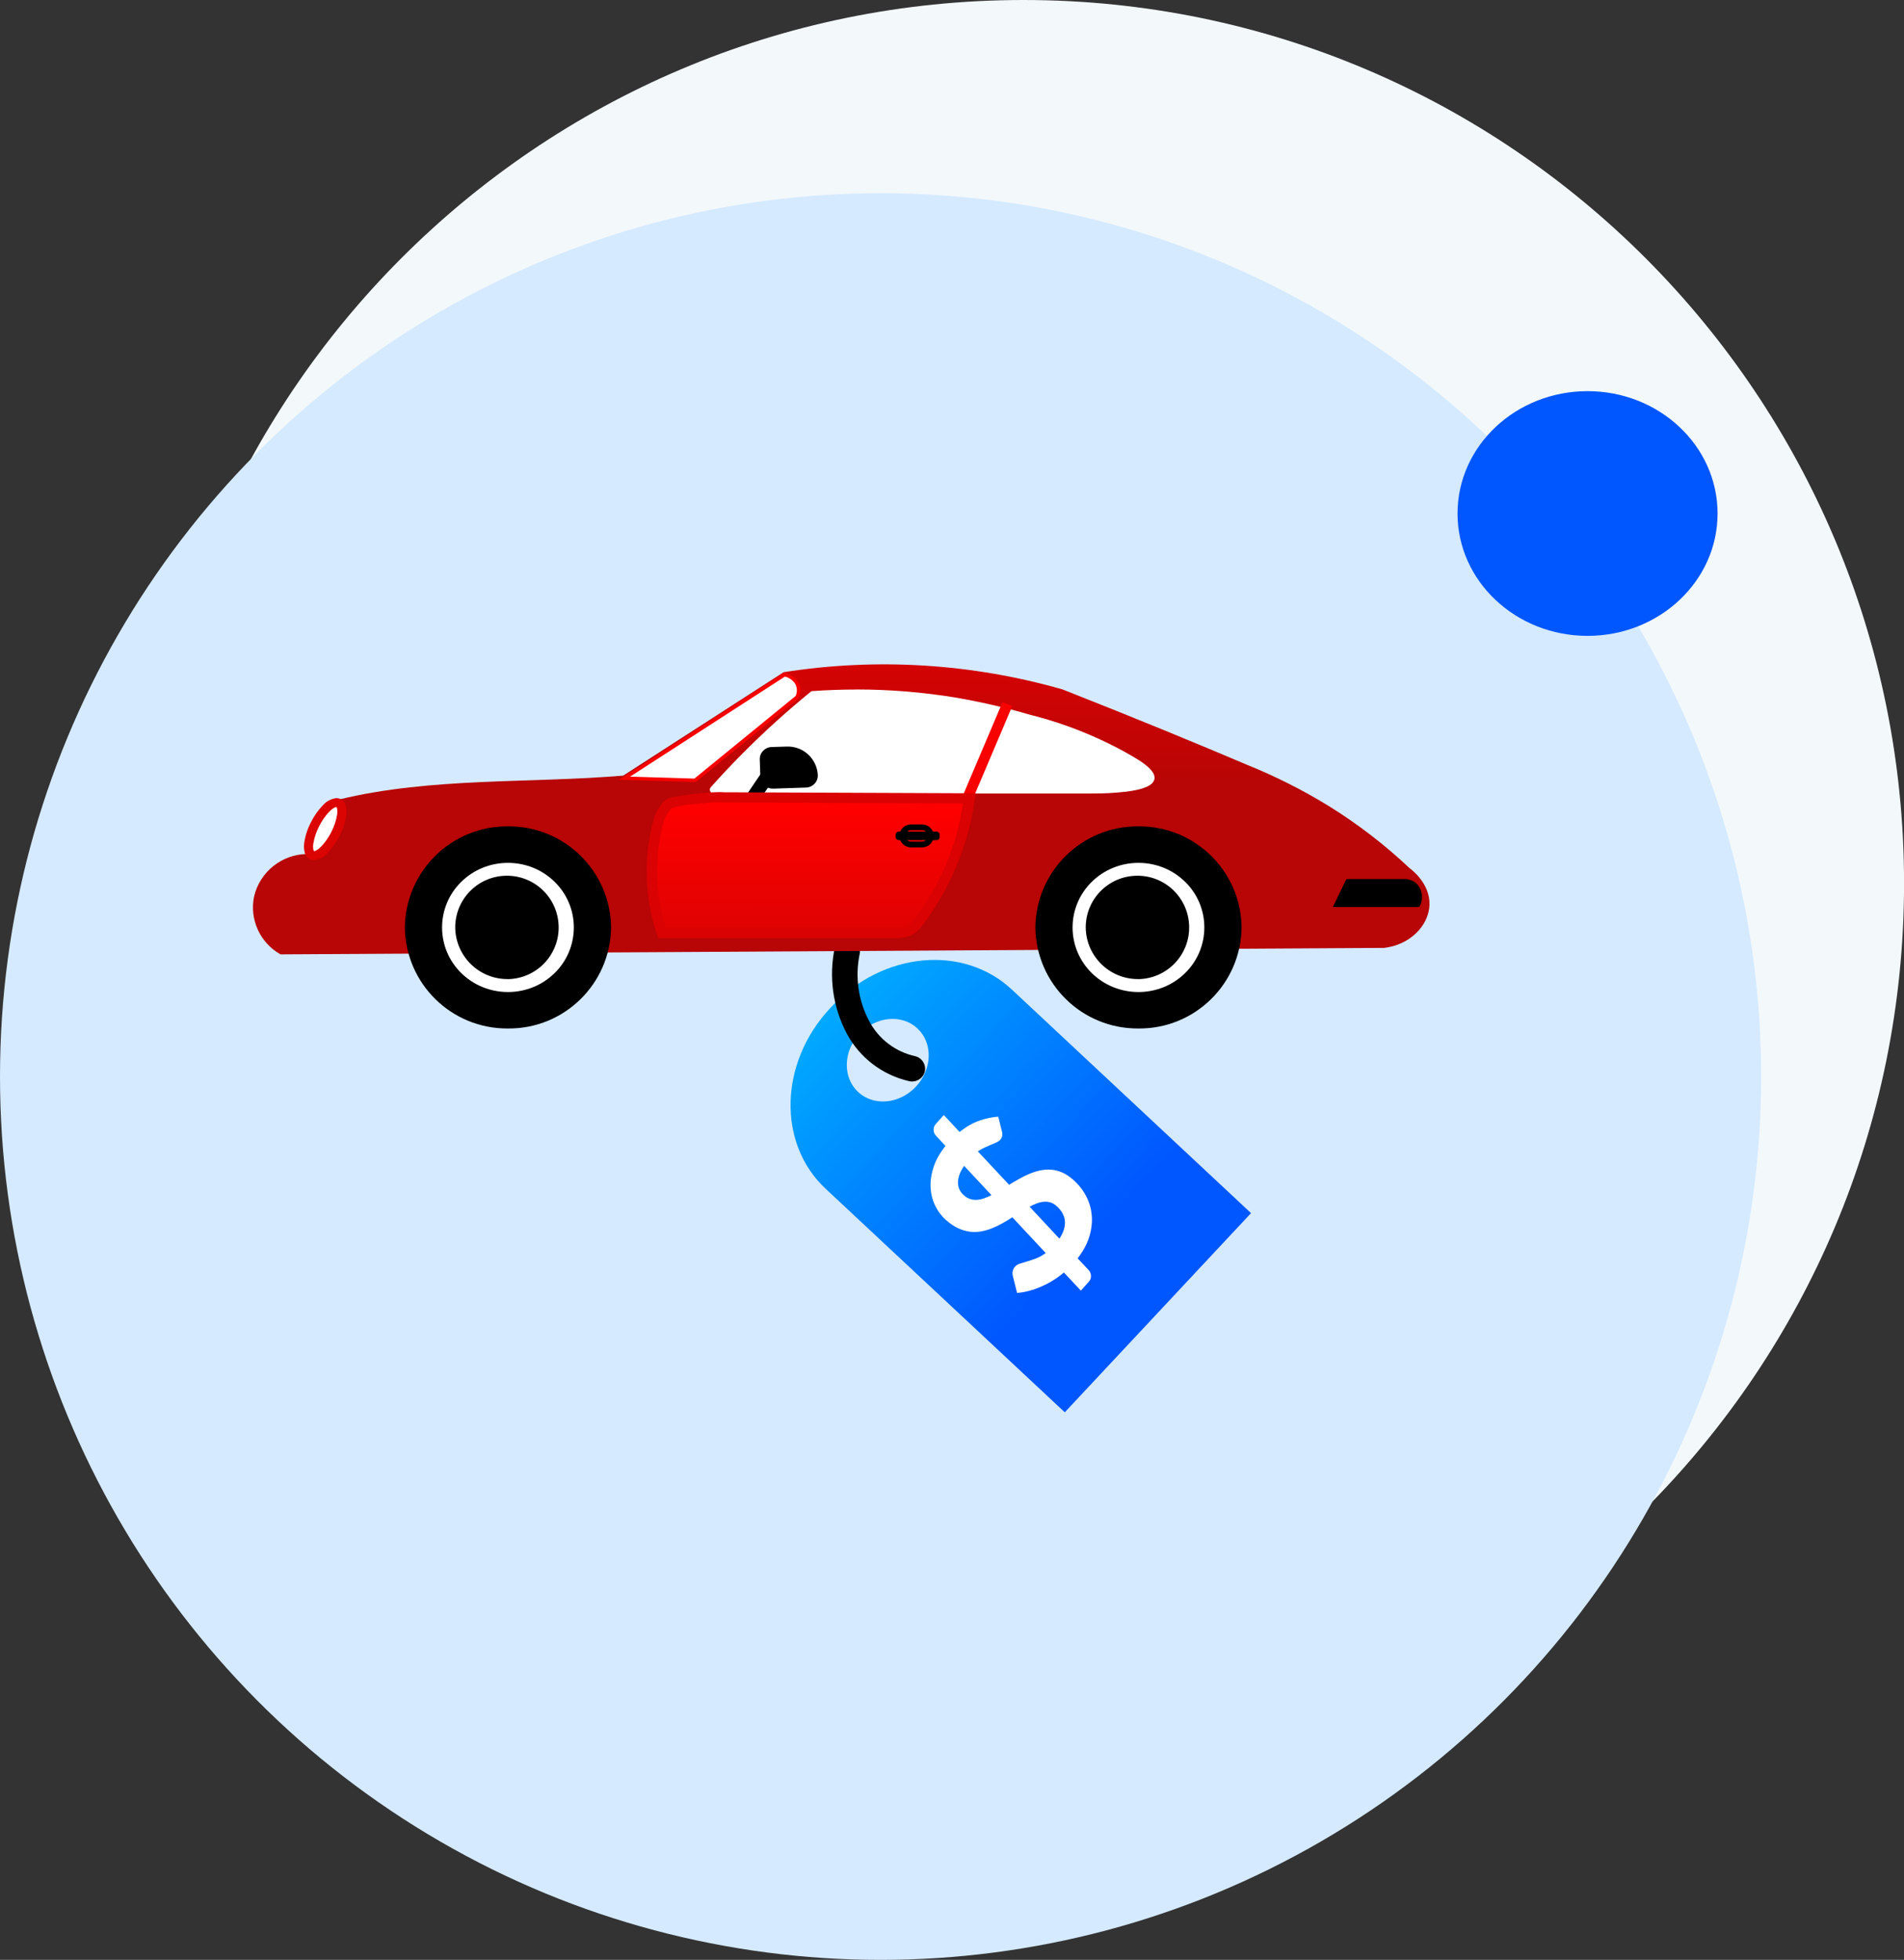 <?xml version="1.0" encoding="UTF-8"?>
<svg id="Warstwa_1" data-name="Warstwa 1" xmlns="http://www.w3.org/2000/svg" xmlns:xlink="http://www.w3.org/1999/xlink" version="1.1" viewBox="0 0 326.41 336.05">
  <rect x="0" y="0" width="326.41" height="336.05" fill="#333333" stroke="none"/>
  <defs>
    <style>
      .cls-1 {
        clip-path: url(#clippath);
      }

      .cls-2 {
        fill: none;
      }

      .cls-2, .cls-3, .cls-4, .cls-5, .cls-6, .cls-7, .cls-8, .cls-9, .cls-10, .cls-11, .cls-12, .cls-13, .cls-14 {
        stroke-width: 0px;
      }

      .cls-3 {
        fill: #dc0303;
      }

      .cls-4 {
        fill: #d5eaff;
      }

      .cls-5 {
        fill: #f70000;
      }

      .cls-6 {
        fill: #000;
      }

      .cls-7 {
        fill: #da0202;
      }

      .cls-8 {
        fill: #0057ff;
      }

      .cls-9 {
        fill: url(#Gradient_bez_nazwy_3-2);
      }

      .cls-15 {
        isolation: isolate;
      }

      .cls-10 {
        fill: #f70101;
      }

      .cls-11 {
        fill: #fff;
      }

      .cls-12 {
        fill: #f3f8fb;
      }

      .cls-13 {
        fill: url(#Gradient_bez_nazwy_3);
      }

      .cls-14 {
        fill: url(#Gradient_bez_nazwy_7);
      }
    </style>
    <linearGradient id="Gradient_bez_nazwy_7" data-name="Gradient bez nazwy 7" x1="3539.08" y1="6317.62" x2="3539.8" y2="6316.95" gradientTransform="translate(-279247.86 490225.2) scale(78.94 -77.57)" gradientUnits="userSpaceOnUse">
      <stop offset="0" stop-color="#00c2ff"/>
      <stop offset="1" stop-color="#0057ff"/>
    </linearGradient>
    <clipPath id="clippath">
      <rect class="cls-2" x="41.96" y="112.93" width="203.99" height="64.23"/>
    </clipPath>
    <linearGradient id="Gradient_bez_nazwy_3" data-name="Gradient bez nazwy 3" x1="3579.11" y1="6356.79" x2="3579.11" y2="6355.79" gradientTransform="translate(-721752.99 316207.75) scale(201.7 -49.73)" gradientUnits="userSpaceOnUse">
      <stop offset="0" stop-color="red"/>
      <stop offset="1" stop-color="#b80505"/>
    </linearGradient>
    <linearGradient id="Gradient_bez_nazwy_3-2" data-name="Gradient bez nazwy 3" x1="3508.5" y1="6484.77" x2="3508.49" y2="6482.65" gradientTransform="translate(-187494.4 148898.75) scale(53.48 -22.94)" xlink:href="#Gradient_bez_nazwy_3"/>
  </defs>
  <path id="Union_361" data-name="Union 361" class="cls-12" d="M175.46,302.92c-83.37,0-150.96-67.81-150.96-151.46S92.08,0,175.46,0s150.96,67.81,150.96,151.46-67.58,151.46-150.96,151.46Z"/>
  <ellipse id="Ellipse_1640" data-name="Ellipse 1640" class="cls-4" cx="150.96" cy="184.59" rx="150.96" ry="151.46"/>
  <g id="Group_32941" data-name="Group 32941">
    <g id="Group_32912" data-name="Group 32912">
      <g id="Group_26264" data-name="Group 26264">
        <g id="Group_26192" data-name="Group 26192">
          <path id="Path_48080-2" data-name="Path 48080-2" class="cls-14" d="M142.63,172.53l-.32.34c-8.73,9.34-9.08,23.19-.78,30.95l41.01,38.34,31.93-34.15-41.01-38.34c-8.3-7.76-22.1-6.48-30.83,2.86M157.03,186.31c-2.81,3.01-7.26,3.42-9.93.92-2.67-2.5-2.56-6.97.25-9.97s7.26-3.42,9.93-.92c2.67,2.5,2.56,6.97-.25,9.97"/>
          <g id="_2" data-name=" 2" class="cls-15">
            <g class="cls-15">
              <path class="cls-11" d="M172.99,203.16c.57-.35,1.15-.7,1.74-1.03.59-.33,1.19-.63,1.8-.88.6-.25,1.21-.44,1.83-.57s1.24-.17,1.87-.12c.63.05,1.26.21,1.89.49.63.28,1.26.7,1.89,1.26.93.83,1.67,1.77,2.21,2.82s.86,2.17.95,3.34c.09,1.18-.06,2.38-.44,3.62-.39,1.24-1.05,2.46-1.99,3.67l1.88,2c.24.25.38.57.41.96.03.39-.1.74-.38,1.06l-1.35,1.52-2.91-3.11c-.59.5-1.21.95-1.87,1.36-.66.41-1.34.76-2.03,1.06-.69.3-1.38.54-2.08.73-.7.19-1.38.3-2.05.35l-.74-2.95c-.06-.25-.06-.52,0-.81.06-.28.19-.52.37-.73.21-.23.49-.41.85-.53.36-.12.78-.25,1.25-.38.47-.13.97-.3,1.52-.51.54-.21,1.1-.52,1.66-.93l-5.72-6.13c-.56.36-1.13.71-1.72,1.04-.59.33-1.19.61-1.8.86-.61.24-1.23.42-1.86.53s-1.28.12-1.94.04c-.66-.09-1.33-.29-2.01-.61-.68-.32-1.37-.79-2.07-1.41-.78-.7-1.4-1.53-1.86-2.5-.46-.97-.71-2.01-.76-3.12-.05-1.11.13-2.27.53-3.48.4-1.2,1.08-2.4,2.03-3.58l-1.64-1.76c-.24-.25-.38-.57-.4-.96-.02-.39.11-.74.38-1.05l1.37-1.53,2.7,2.9c1.16-.91,2.29-1.56,3.41-1.94,1.12-.39,2.19-.61,3.22-.68l.59,2.36c.11.35.14.65.1.9-.04.25-.16.49-.35.71-.13.15-.33.29-.6.42-.27.13-.58.26-.92.4-.35.14-.72.3-1.13.49-.4.19-.8.41-1.19.67l5.35,5.72ZM165.28,199.89c-.38.57-.66,1.11-.83,1.61-.17.5-.24.96-.22,1.38.02.42.11.8.29,1.15.17.34.41.65.71.91.34.3.69.52,1.06.64.37.12.75.17,1.15.15.4-.02.81-.1,1.23-.25.42-.14.86-.33,1.3-.56l-4.69-5.02ZM181.61,212.4c.72-1.08,1.03-2.1.95-3.04-.09-.94-.56-1.79-1.42-2.56-.34-.3-.69-.51-1.05-.62-.36-.11-.74-.15-1.12-.12-.39.03-.79.12-1.2.27-.41.15-.83.34-1.26.58l5.11,5.48Z"/>
            </g>
          </g>
          <path id="Path_48081" data-name="Path 48081" class="cls-6" d="M143.11,162.49c-1.06,5.01-.33,10.23,2.07,14.76,2.2,4.11,6.08,7.07,10.63,8.12,1.17.29,2.36-.38,2.71-1.54.31-1.17-.37-2.37-1.54-2.71-3.44-.73-6.38-2.97-8-6.09-1.84-3.49-2.41-7.5-1.62-11.36.29-1.17-.39-2.36-1.54-2.71-1.17-.31-2.38.37-2.71,1.54"/>
        </g>
        <g id="Group_26232" data-name="Group 26232">
          <g class="cls-1">
            <g id="Mask_Group_25971" data-name="Mask Group 25971">
              <path id="Path_50142" data-name="Path 50142" class="cls-13" d="M237.16,162.53l-189.07,1.11c-3.53-1.98-5.36-6.02-4.52-9.97,1.01-4.19,4.73-7.17,9.04-7.24.18-2.19.96-4.29,2.26-6.06,1.43-2.09,2.55-3.12,3.39-3.32,15.79-3.79,32.39-2.71,48.58-4.06l27.5-17.73c15.97-2.51,32.29-1.5,47.83,2.96,12.91,5.08,23.57,9.5,31.64,12.93,4.83,1.95,9.49,4.3,13.93,7.02,4.99,3.09,9.66,6.68,13.93,10.71.33.24,3.52,2.63,3.39,6.28-.12,3.59-3.4,6.92-7.91,7.39"/>
              <path id="Path_50143" data-name="Path 50143" class="cls-6" d="M103.27,159.03c.18,8.95-6.93,16.34-15.88,16.52-8.95.18-16.34-6.93-16.52-15.88-.18-8.95,6.93-16.34,15.88-16.52.11,0,.21,0,.32,0,8.86-.09,16.11,7.02,16.19,15.88"/>
              <path id="Ellipse_1000" data-name="Ellipse 1000" class="cls-6" d="M87.08,141.69c9.66-.08,17.57,7.67,17.68,17.33-.11,9.66-8.01,17.42-17.68,17.33-9.66.08-17.57-7.67-17.67-17.33.11-9.66,8.01-17.41,17.67-17.33ZM87.08,173.46c8.04.07,14.63-6.38,14.72-14.43-.09-8.04-6.67-14.5-14.72-14.43-8.04-.07-14.62,6.39-14.71,14.43.09,8.04,6.67,14.5,14.71,14.43Z"/>
              <path id="Path_50144" data-name="Path 50144" class="cls-6" d="M211.36,159.03c.18,8.95-6.93,16.34-15.88,16.52-8.95.18-16.34-6.93-16.52-15.88-.18-8.95,6.93-16.34,15.88-16.52.11,0,.21,0,.32,0,8.86-.09,16.11,7.02,16.2,15.88"/>
              <path id="Ellipse_1001" data-name="Ellipse 1001" class="cls-6" d="M195.17,141.69c9.66-.08,17.57,7.67,17.68,17.33-.11,9.66-8.01,17.42-17.68,17.33-9.66.08-17.57-7.67-17.67-17.33.11-9.66,8.01-17.41,17.67-17.33ZM195.17,173.46c8.04.07,14.63-6.38,14.72-14.43-.09-8.04-6.67-14.5-14.72-14.43-8.04-.07-14.62,6.39-14.71,14.43.09,8.04,6.67,14.5,14.71,14.43Z"/>
              <path id="Path_50145" data-name="Path 50145" class="cls-6" d="M97.25,159.03c.11,5.62-4.35,10.26-9.97,10.37-5.62.11-10.26-4.35-10.37-9.97-.11-5.62,4.35-10.26,9.97-10.37.07,0,.13,0,.2,0,5.56-.05,10.11,4.41,10.17,9.97"/>
              <path id="Path_50146" data-name="Path 50146" class="cls-11" d="M87.08,147.95c1.51,0,3.01.29,4.4.87,1.34.55,2.56,1.36,3.59,2.37,1.03,1,1.85,2.2,2.42,3.52,1.18,2.75,1.18,5.87,0,8.63-.57,1.32-1.39,2.52-2.42,3.52-1.03,1.01-2.25,1.82-3.59,2.37-2.82,1.16-5.98,1.16-8.8,0-1.34-.55-2.56-1.36-3.59-2.37-1.03-1-1.85-2.2-2.42-3.52-1.18-2.75-1.18-5.87,0-8.63.57-1.32,1.39-2.52,2.42-3.52,1.03-1.01,2.25-1.82,3.59-2.37,1.39-.58,2.89-.87,4.4-.87ZM87.08,167.89c4.9-.1,8.79-4.14,8.69-9.04-.1-4.9-4.14-8.79-9.04-8.69-4.83.09-8.69,4.03-8.69,8.86.05,4.94,4.1,8.91,9.04,8.86h0Z"/>
              <path id="Path_50147" data-name="Path 50147" class="cls-6" d="M93.29,159.03c.07,3.43-2.66,6.27-6.09,6.33-3.43.07-6.27-2.66-6.33-6.09-.07-3.43,2.66-6.27,6.09-6.33.04,0,.08,0,.12,0,3.4-.03,6.18,2.7,6.21,6.09"/>
              <path id="Path_50148" data-name="Path 50148" class="cls-6" d="M87.08,152.05c1.88,0,3.69.73,5.03,2.04,2.73,2.65,2.79,7.01.14,9.74-.04.05-.09.09-.14.14-2.8,2.73-7.27,2.73-10.07,0-2.73-2.65-2.79-7.01-.13-9.74.04-.05.09-.09.13-.13,1.34-1.32,3.15-2.05,5.03-2.04ZM87.08,164.23c2.88-.06,5.16-2.43,5.11-5.31-.06-2.88-2.43-5.16-5.31-5.1-2.84.06-5.11,2.37-5.11,5.21.03,2.9,2.41,5.23,5.31,5.21Z"/>
              <path id="Path_50149" data-name="Path 50149" class="cls-6" d="M205.34,159.03c.11,5.62-4.35,10.26-9.97,10.37-5.62.11-10.26-4.35-10.37-9.97s4.35-10.26,9.97-10.37c.07,0,.13,0,.2,0,5.56-.05,10.11,4.41,10.17,9.97"/>
              <path id="Path_50150" data-name="Path 50150" class="cls-11" d="M195.17,147.95c1.51,0,3.01.29,4.4.87,1.34.55,2.56,1.36,3.59,2.37,1.03,1,1.85,2.2,2.42,3.52,1.18,2.75,1.18,5.87,0,8.63-.57,1.32-1.39,2.52-2.42,3.52-1.03,1.01-2.25,1.82-3.59,2.37-2.82,1.16-5.98,1.16-8.8,0-1.34-.55-2.56-1.36-3.59-2.37-1.03-1.01-1.85-2.2-2.42-3.52-1.18-2.75-1.18-5.87,0-8.63.57-1.32,1.39-2.52,2.42-3.52,1.03-1.01,2.25-1.82,3.59-2.37,1.39-.58,2.89-.87,4.4-.87ZM195.17,167.89c4.9-.1,8.79-4.14,8.69-9.04-.1-4.9-4.14-8.79-9.04-8.69-4.83.09-8.69,4.03-8.69,8.86.05,4.94,4.1,8.91,9.04,8.86h0Z"/>
              <path id="Path_50151" data-name="Path 50151" class="cls-6" d="M201.38,159.03c.07,3.43-2.66,6.27-6.09,6.33-3.43.07-6.27-2.66-6.33-6.09-.07-3.43,2.66-6.27,6.09-6.33.04,0,.08,0,.12,0,3.4-.03,6.18,2.7,6.21,6.09"/>
              <path id="Path_50152" data-name="Path 50152" class="cls-6" d="M195.17,152.05c1.88,0,3.69.73,5.03,2.04,2.73,2.65,2.79,7.01.14,9.74-.04.05-.09.09-.14.14-2.8,2.73-7.27,2.73-10.07,0-2.73-2.65-2.79-7.01-.13-9.74.04-.05.09-.09.13-.13,1.34-1.32,3.15-2.05,5.03-2.04ZM195.17,164.23c2.88-.06,5.16-2.43,5.11-5.31s-2.43-5.16-5.31-5.1c-2.84.06-5.11,2.37-5.11,5.21.03,2.9,2.41,5.23,5.31,5.21Z"/>
              <path id="Path_50153" data-name="Path 50153" class="cls-11" d="M54.01,141.31c-1.26,2.46-1.5,4.85-.54,5.32.96.47,2.76-1.15,4.01-3.61s1.5-4.85.54-5.32-2.76,1.15-4.01,3.61"/>
              <path id="Path_50154" data-name="Path 50154" class="cls-3" d="M57.66,136.85h0c.25,0,.49.05.72.16.46.24.79.66.9,1.16.12.49.15,1,.09,1.51-.17,1.28-.57,2.53-1.18,3.67-.52,1.05-1.19,2.01-2,2.86-.6.7-1.43,1.15-2.34,1.26-.25,0-.49-.05-.72-.16-.46-.24-.78-.66-.9-1.16-.12-.49-.15-1-.09-1.51.17-1.28.57-2.53,1.18-3.67.52-1.05,1.19-2.01,2-2.86.6-.7,1.43-1.15,2.34-1.26ZM57.68,138.38h-.02c-.16,0-.6.17-1.22.8-.69.73-1.27,1.57-1.72,2.47-.5.95-.84,1.97-1.01,3.03-.11.87.07,1.21.12,1.26h.02c.16,0,.6-.17,1.22-.8.69-.73,1.27-1.57,1.72-2.47.5-.95.84-1.97,1.01-3.03.11-.87-.07-1.21-.12-1.26Z"/>
              <path id="Path_50155" data-name="Path 50155" class="cls-11" d="M139.24,118.77c-1.98,1.61-3.99,3.33-6.03,5.17-3.91,3.54-7.62,7.27-11.13,11.2-.13.15-.12.39.03.52.07.06.16.09.25.09h64.71c2.03,0,10.09-.05,10.54-2.22.36-1.74-4.36-4.12-7.91-5.91-4.22-2.05-8.63-3.66-13.18-4.8-4.21-1.23-8.48-2.21-12.8-2.95-8.09-1.32-16.3-1.7-24.48-1.11"/>
              <path id="Path_50156" data-name="Path 50156" class="cls-11" d="M146.82,118.22h0c5.68,0,11.35.46,16.95,1.38,4.33.74,8.62,1.73,12.83,2.96,4.57,1.14,9,2.76,13.24,4.82,1.87.9,3.69,1.9,5.45,2.99,1.97,1.29,2.8,2.32,2.61,3.24-.22,1.04-1.76,1.74-4.71,2.12-1.96.23-3.94.34-5.91.33h-64.92c-.26,0-.5-.15-.61-.39-.11-.23-.07-.51.11-.7,3.52-3.94,7.24-7.69,11.15-11.23,1.96-1.77,3.99-3.51,6.04-5.18l.07-.06h.1c2.53-.18,5.09-.27,7.6-.27ZM187.29,135.47c1.95.01,3.9-.09,5.83-.32,3.45-.45,4.11-1.24,4.2-1.66s-.24-1.25-2.36-2.64c-1.74-1.08-3.54-2.07-5.39-2.95-4.2-2.04-8.6-3.65-13.13-4.78-4.2-1.23-8.46-2.21-12.77-2.95-5.57-.92-11.21-1.37-16.85-1.37h0c-2.47,0-4.98.09-7.46.26-2.02,1.64-4.02,3.36-5.94,5.1-3.9,3.53-7.61,7.26-11.11,11.18-.02.02-.03.06-.01.08.01.03.04.05.08.05h64.92Z"/>
              <path id="Path_50157" data-name="Path 50157" class="cls-11" d="M134.51,115.7l-27.45,17.74,11.93.36c.11,0,.21-.03.29-.1l17.34-14.15c.41-.78.39-1.72-.06-2.48-.48-.71-1.22-1.2-2.06-1.37"/>
              <path id="Path_50158" data-name="Path 50158" class="cls-5" d="M134.45,115.38l.12.03c.92.18,1.73.73,2.26,1.51.34.55.47,1.2.37,1.83-.05.33-.15.64-.3.94l-.03.05-17.39,14.19c-.14.11-.31.17-.49.16l-12.88-.39,28.34-18.32ZM136.38,119.37c.33-.68.31-1.49-.08-2.15-.41-.61-1.03-1.04-1.74-1.21l-26.55,17.16,10.99.33s.06,0,.08-.03l17.3-14.12Z"/>
              <path id="Line_3620" data-name="Line 3620" class="cls-10" d="M166.76,137.03l-1.67-.68,6.78-15.97,1.67.68-6.78,15.97Z"/>
              <path id="Path_50159" data-name="Path 50159" class="cls-6" d="M228.5,155.52h14.82c.77-1.31.56-2.98-.51-4.06-.63-.52-1.44-.79-2.26-.74h-9.5c-.14,0-.28.08-.34.21l-2.21,4.59Z"/>
              <path id="Line_3623" data-name="Line 3623" class="cls-6" d="M129.89,137.66l-1.97-1.29,2.7-3.98,1.97,1.29-2.71,3.98Z"/>
              <path id="Path_50162" data-name="Path 50162" class="cls-9" d="M153.34,159.96h-39.9c-2.07-6.19-2.25-12.85-.5-19.14.3-.97.83-1.85,1.53-2.57.78-.79,8.76-1.38,9.17-1.2l41.58.17c-.55,4.02-1.64,7.94-3.25,11.66-1.47,3.42-3.36,6.64-5.62,9.6-.72.94-1.84,1.49-3.02,1.49"/>
              <path id="Path_50163" data-name="Path 50163" class="cls-7" d="M154.13,160.83h-41.3l-.2-.6c-2.17-6.44-2.35-13.37-.52-19.91v-.03c.36-1.11.97-2.13,1.78-2.96.55-.41,1.19-.67,1.87-.73.7-.14,1.59-.28,2.66-.41,2.02-.24,4.07-.37,4.97-.37.19,0,.39,0,.58.03l42.27.17h1.01l-.14.98c-.57,4.15-1.7,8.2-3.37,12.05-1.53,3.53-3.49,6.86-5.83,9.92-.44.58-1.02,1.04-1.67,1.36-.66.32-1.38.49-2.12.49ZM114.12,159.09h40.01c.93,0,1.8-.43,2.37-1.16,2.26-2.94,4.15-6.15,5.62-9.55,1.47-3.4,2.51-6.96,3.1-10.62l-41.35-.17h-.18l-.07-.03h-.22c-.8,0-2.66.11-4.54.33-1.27.06-2.53.29-3.73.69-.6.62-1.05,1.38-1.31,2.21-1.67,6-1.57,12.36.31,18.3h0Z"/>
              <path id="Path_50164" data-name="Path 50164" class="cls-6" d="M154.08,144.06h6.47c.29,0,.53-.23.53-.52v-.43c0-.29-.24-.52-.53-.52h-6.47c-.29,0-.53.23-.53.52v.43c0,.29.24.52.53.52"/>
              <path id="Rectangle_13430" data-name="Rectangle 13430" class="cls-6" d="M156.19,141.36h1.88c1.1,0,2,.87,2.01,1.97-.01,1.1-.91,1.98-2.01,1.97h-1.88c-1.1.01-2-.87-2.01-1.97.01-1.1.91-1.98,2.01-1.97ZM158.07,144.31c.55,0,.99-.44,1-.98,0-.55-.45-.98-1-.98h-1.88c-.55,0-.99.44-1,.98,0,.55.45.98,1,.98h1.88Z"/>
              <path id="Path_50165" data-name="Path 50165" class="cls-6" d="M138.13,132.97l-5.65.19c-.5.02-.93-.37-.95-.87l-.1-3.01c-.01-.5.39-.92.89-.93,0,0,0,0,0,0l2.58-.08c2.18-.09,4.02,1.6,4.12,3.78.01.5-.38.92-.89.93,0,0,0,0,0,0"/>
              <path id="Path_50166" data-name="Path 50166" class="cls-6" d="M132.45,135.22c-1.12.01-2.05-.87-2.1-1.99l-.1-3.01c-.03-1.15.88-2.1,2.03-2.13l2.58-.08c2.82-.11,5.21,2.08,5.34,4.9.02.55-.18,1.08-.57,1.48-.38.4-.91.64-1.47.65l-5.72.19ZM135.03,130.32l-2.68.09.33,2.48,5.41-.18c-.38-1.38-1.62-2.35-3.06-2.39h0Z"/>
            </g>
          </g>
        </g>
      </g>
    </g>
  </g>
  <ellipse id="Ellipse_1609" data-name="Ellipse 1609" class="cls-8" cx="272.16" cy="88.05" rx="22.29" ry="20.98"/>
</svg>
